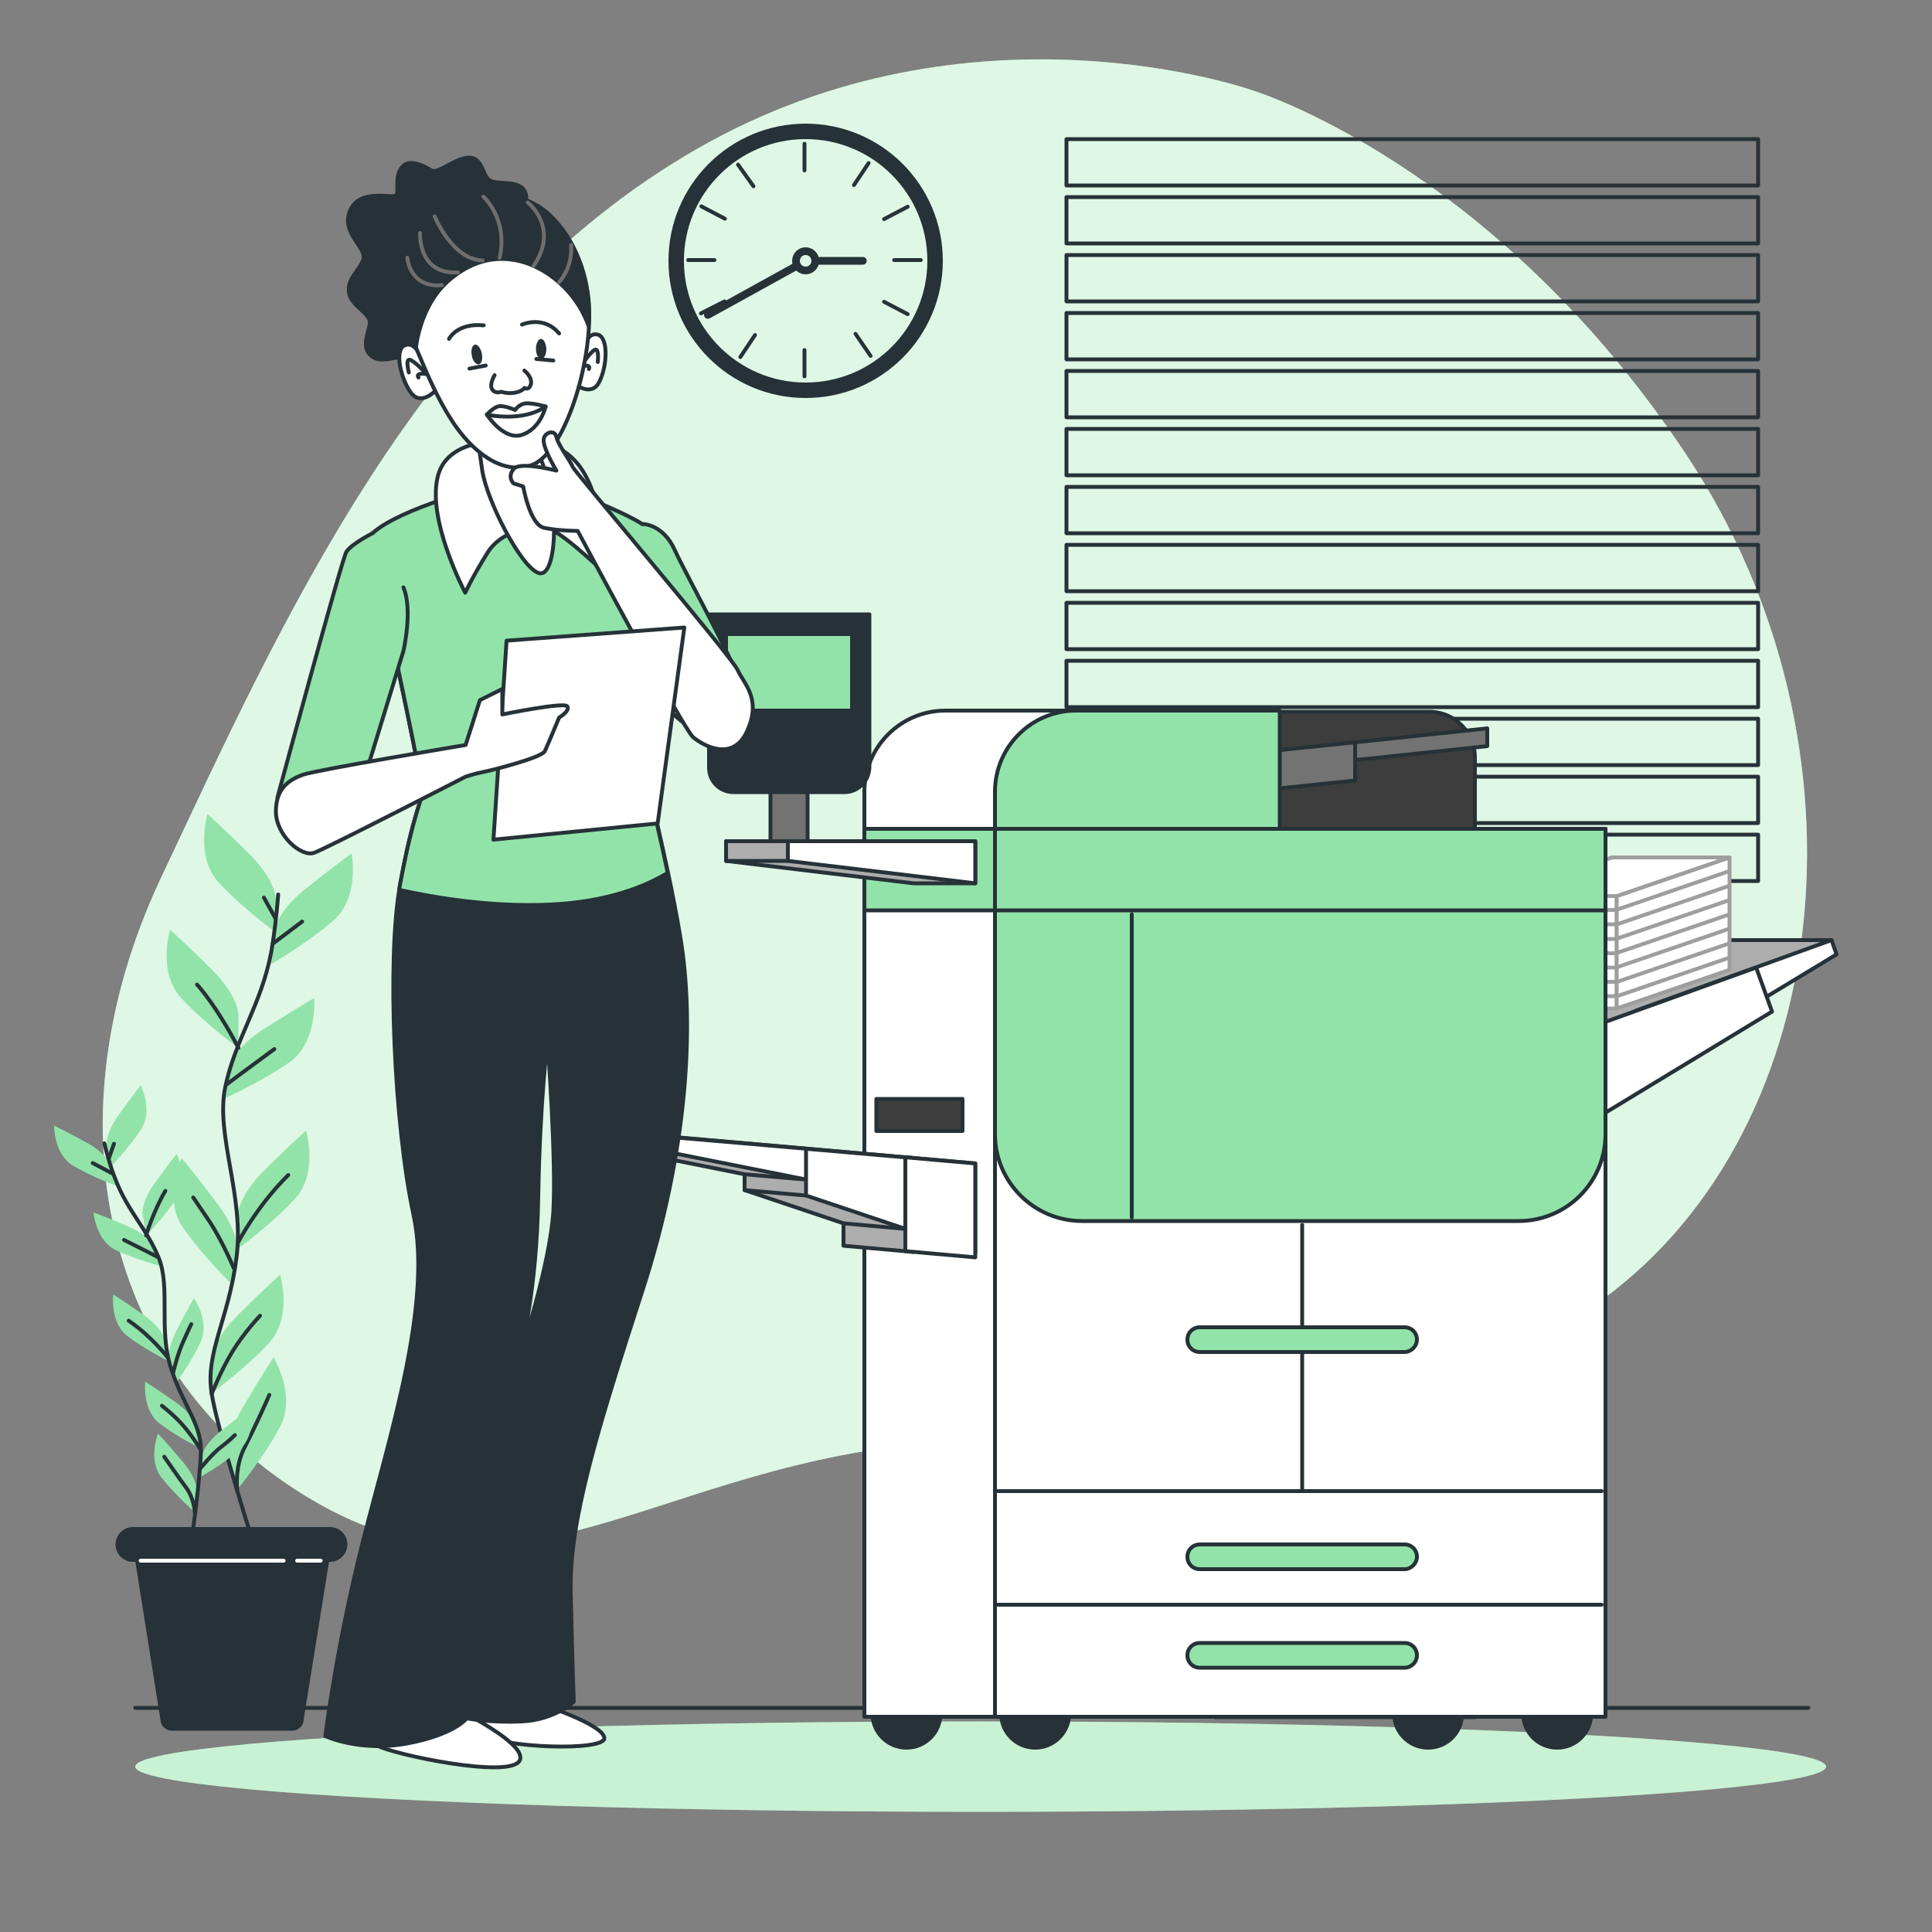 <?xml version="1.0" encoding="utf-8"?>
<!-- Generator: Adobe Illustrator 22.0.1, SVG Export Plug-In . SVG Version: 6.00 Build 0)  -->
<svg version="1.1" xmlns="http://www.w3.org/2000/svg" xmlns:xlink="http://www.w3.org/1999/xlink" x="0px" y="0px"
	 viewBox="0 0 500 500" style="enable-background:new 0 0 500 500;" xml:space="preserve">
<rect x="0" y="0" width="500" height="500" fill="#808080" stroke="none"/>
<style type="text/css">
	.st0{fill:#92E3A9;}
	.st1{opacity:0.7;fill:#FFFFFF;}
	.st2{opacity:0.5;fill:#FFFFFF;}
	.st3{fill:#FFFFFF;stroke:#263238;stroke-linecap:round;stroke-linejoin:round;stroke-miterlimit:10;}
	.st4{fill:none;stroke:#263238;stroke-linecap:round;stroke-linejoin:round;stroke-miterlimit:10;}
	.st5{fill:#263238;stroke:#263238;stroke-linecap:round;stroke-linejoin:round;stroke-miterlimit:10;}
	.st6{fill:none;stroke:#FFFFFF;stroke-linecap:round;stroke-linejoin:round;stroke-miterlimit:10;}
	.st7{fill:none;stroke:#263238;stroke-width:4;stroke-linecap:round;stroke-linejoin:round;stroke-miterlimit:10;}
	.st8{fill:none;stroke:#263238;stroke-width:2;stroke-linecap:round;stroke-linejoin:round;stroke-miterlimit:10;}
	.st9{fill:#3D3D3D;stroke:#263238;stroke-linecap:round;stroke-linejoin:round;stroke-miterlimit:10;}
	.st10{fill:#737373;stroke:#263238;stroke-linecap:round;stroke-linejoin:round;stroke-miterlimit:10;}
	.st11{fill:#ADADAD;stroke:#263238;stroke-linecap:round;stroke-linejoin:round;stroke-miterlimit:10;}
	.st12{fill:#92E3A9;stroke:#263238;stroke-linecap:round;stroke-linejoin:round;stroke-miterlimit:10;}
	.st13{fill:#FFFFFF;stroke:#9E9E9E;stroke-linecap:round;stroke-linejoin:round;stroke-miterlimit:10;}
	.st14{fill:none;stroke:#9E9E9E;stroke-linecap:round;stroke-linejoin:round;stroke-miterlimit:10;}
	.st15{fill:#263238;}
	.st16{fill:none;stroke:#6E6E6E;stroke-linecap:round;stroke-linejoin:round;stroke-miterlimit:10;}
</style>
<g id="Background_Simple">
	<g>
		<path class="st0" d="M324.2,23.4c0,0-72.7-25.9-144.1,15.3C108.7,79.8,72.6,161.6,41.7,227.1c-30.9,65.5-13.1,132.1,41.4,162.4
			c54.5,30.4,91.6-14.4,168-16.6c76.5-2.2,97,8.8,160.5-34.4c63.4-43.2,74.9-145.2,24.9-220.7C386.4,42.3,324.2,23.4,324.2,23.4z"/>
		<path class="st1" d="M324.2,23.4c0,0-72.7-25.9-144.1,15.3C108.7,79.8,72.6,161.6,41.7,227.1c-30.9,65.5-13.1,132.1,41.4,162.4
			c54.5,30.4,91.6-14.4,168-16.6c76.5-2.2,97,8.8,160.5-34.4c63.4-43.2,74.9-145.2,24.9-220.7C386.4,42.3,324.2,23.4,324.2,23.4z"/>
	</g>
</g>
<g id="Floor_1_">
	<g>
		<ellipse class="st0" cx="253.8" cy="457.2" rx="218.8" ry="11.7"/>
		<ellipse class="st2" cx="253.8" cy="457.2" rx="218.8" ry="11.7"/>
	</g>
	<line class="st3" x1="35" y1="442" x2="468" y2="442"/>
</g>
<g id="Window">
	<g>
		<rect x="276" y="36" class="st4" width="179" height="12"/>
		<rect x="276" y="51" class="st4" width="179" height="12"/>
		<rect x="276" y="66" class="st4" width="179" height="12"/>
		<rect x="276" y="81" class="st4" width="179" height="12"/>
		<rect x="276" y="96" class="st4" width="179" height="12"/>
		<rect x="276" y="111" class="st4" width="179" height="12"/>
		<rect x="276" y="126" class="st4" width="179" height="12"/>
		<rect x="276" y="141" class="st4" width="179" height="12"/>
		<rect x="276" y="156" class="st4" width="179" height="12"/>
		<rect x="276" y="171" class="st4" width="179" height="12"/>
		<rect x="276" y="186" class="st4" width="179" height="12"/>
		<rect x="276" y="201" class="st4" width="179" height="12"/>
		<rect x="276" y="216" class="st4" width="179" height="12"/>
	</g>
</g>
<g id="Plants">
	<g>
		<g>
			<g>
				<g>
					<path class="st0" d="M71.4,232.7c0,0,0-4.8-6.7-11.5c-6.7-6.7-11-10.5-11-10.5s-3.3,11,2.9,17.7c6.2,6.7,14.8,12.9,14.8,12.9
						V232.7z"/>
					<path class="st0" d="M61.7,262.6c0,0,0-4.8-6.7-11.5c-6.7-6.7-11-10.5-11-10.5s-3.3,11,2.9,17.7c6.2,6.7,14.8,12.9,14.8,12.9
						V262.6z"/>
					<path class="st0" d="M71,240.9c0,0,0.5-4.8,7.9-10.7c7.4-6,12.1-9.3,12.1-9.3s2.2,11.3-4.7,17.3c-6.9,6-16.1,11.3-16.1,11.3
						L71,240.9z"/>
					<path class="st0" d="M59.3,276.1c0,0,1-4.7,9-9.8c8-5.1,13-8,13-8s1,11.5-6.5,16.7c-7.5,5.2-17.2,9.5-17.2,9.5L59.3,276.1z"/>
					<path class="st0" d="M61.5,314.6c0,0,0-4.8,6.7-11.5c6.7-6.7,11-10.5,11-10.5s3.3,11-2.9,17.7c-6.2,6.7-14.8,12.9-14.8,12.9
						V314.6z"/>
					<path class="st0" d="M61.4,324c0,0,0.7-4.7-5-12.3c-5.7-7.6-9.4-12-9.4-12s-4.9,10.4,0.3,17.9c5.2,7.5,12.8,14.9,12.8,14.9
						L61.4,324z"/>
					<path class="st0" d="M54.8,351.9c0,0,0-4.8,6.7-11.5c6.7-6.7,11-10.5,11-10.5s3.3,11-2.9,17.7c-6.2,6.7-14.8,12.9-14.8,12.9
						V351.9z"/>
					<path class="st0" d="M59.2,377.1c0,0-1.2-4.6,3.6-12.8c4.8-8.2,8-13,8-13s6,9.8,1.7,17.9c-4.3,8.1-11.1,16.3-11.1,16.3
						L59.2,377.1z"/>
				</g>
				<path class="st4" d="M72,231.5c-0.4,5.1-1,10.4-1.8,14.9c-2.6,13.7-9.3,22.5-11.9,34.9c-2.6,12.4,5,28.3,2.9,44.2
					c-2,15.9-8.2,24.7-6.4,35.3c1.8,10.6,11,39.3,11,39.3"/>
				<line class="st4" x1="70.9" y1="244" x2="78.2" y2="238.5"/>
				<line class="st4" x1="71.3" y1="237.7" x2="68.3" y2="232.3"/>
				<path class="st4" d="M58.7,280.6c0,0,6-4.5,12.3-9.1"/>
				<path class="st4" d="M61.7,271.2c0,0-5-9.9-10.7-16.4"/>
				<path class="st4" d="M61.7,321.4c0,0,4.7-9.2,12.9-17.3"/>
				<path class="st4" d="M60.5,328.2c0,0-3-7.2-6.5-12.4c-3.5-5.2-4-5.9-4-5.9"/>
				<path class="st4" d="M54.8,360.7c0,0,2.4-6.1,5.4-11c3-4.9,7.1-9.2,7.1-9.2"/>
				<path class="st4" d="M61.4,385.4c0,0-0.7-5.7,1.8-10.6c2.5-4.9,5.4-11.2,6.5-13.8"/>
			</g>
			<g>
				<g>
					<path class="st0" d="M27.6,296.6c0,0-0.5-3,3-7.9c3.5-4.9,5.8-7.8,5.8-7.8s3.3,6.5,0.1,11.4c-3.2,4.9-7.9,9.7-7.9,9.7
						L27.6,296.6z"/>
					<path class="st0" d="M36.9,314.3c0,0-0.5-3,3-7.9c3.5-4.9,5.8-7.8,5.8-7.8s3.3,6.5,0.1,11.4c-3.2,4.9-7.9,9.7-7.9,9.7
						L36.9,314.3z"/>
					<path class="st0" d="M28.7,301.7c0,0-0.8-2.9-6.1-5.9c-5.3-2.9-8.6-4.5-8.6-4.5s-0.1,7.3,4.8,10.3c5,3,11.3,5.3,11.3,5.3
						L28.7,301.7z"/>
					<path class="st0" d="M39.9,322.6c0,0-1.1-2.8-6.7-5.2c-5.5-2.4-9-3.6-9-3.6s0.6,7.3,5.9,9.8c5.3,2.5,11.8,4.1,11.8,4.1
						L39.9,322.6z"/>
					<path class="st0" d="M42.7,346.9c0,0-0.5-3-5.4-6.5c-4.9-3.5-8-5.4-8-5.4s-0.9,7.3,3.7,10.8c4.6,3.5,10.7,6.5,10.7,6.5
						L42.7,346.9z"/>
					<path class="st0" d="M43.8,352.8c0,0-0.9-2.9,1.8-8.3c2.7-5.4,4.6-8.5,4.6-8.5s4.2,6,1.7,11.3c-2.4,5.3-6.4,10.7-6.4,10.7
						L43.8,352.8z"/>
					<path class="st0" d="M52.2,377c0,0,0.3-3,5.1-6.8c4.7-3.7,7.7-5.9,7.7-5.9s1.3,7.2-3.1,11c-4.4,3.8-10.3,7.1-10.3,7.1L52.2,377
						z"/>
					<path class="st0" d="M51,369.5c0,0-0.5-3-5.4-6.5c-4.9-3.5-8-5.4-8-5.4s-0.9,7.3,3.7,10.8c4.6,3.5,10.7,6.5,10.7,6.5L51,369.5z
						"/>
					<path class="st0" d="M50.9,385.9c0,0,0.3-3-3.6-7.6c-3.9-4.6-6.4-7.3-6.4-7.3s-2.7,6.8,0.9,11.4c3.6,4.6,8.7,9,8.7,9
						L50.9,385.9z"/>
				</g>
				<path class="st4" d="M27,295.9c0.8,3.2,1.7,6.4,2.8,9.1c3.1,8.3,8.3,13.1,11.3,20.6c3,7.5,0,18.3,3,28c3,9.7,7.8,14.6,7.9,21.4
					c0,6.8-2.7,25.8-2.7,25.8"/>
				<line class="st4" x1="29.1" y1="303.7" x2="24" y2="301"/>
				<line class="st4" x1="28.2" y1="299.7" x2="29.5" y2="296"/>
				<path class="st4" d="M40.8,325.3c0,0-4.3-2.2-8.7-4.4"/>
				<path class="st4" d="M37.8,319.7c0,0,2.1-6.7,5-11.5"/>
				<path class="st4" d="M43.3,351.2c0,0-4-5.3-10-9.4"/>
				<path class="st4" d="M44.8,355.3c0,0,1.1-4.9,2.8-8.5c1.6-3.6,1.9-4.1,1.9-4.1"/>
				<path class="st4" d="M51.7,380.2c0,0,3.4-4.2,5.5-5.7c2.1-1.6,3.6-3.1,3.6-3.1"/>
				<path class="st4" d="M51.9,375.1c0,0-2.2-3.6-4.6-6.3c-2.4-2.7-5.4-5-5.4-5"/>
				<path class="st4" d="M50.4,391.3c0,0-0.2-3.7-2.3-6.4c-2.1-2.8-4.6-6.5-5.6-7.9"/>
			</g>
		</g>
		<g>
			<path class="st5" d="M75.6,447.4H44.5c-1.4,0-2.5-1.1-2.5-2.5L34.4,397h51.4l-7.7,47.9C78.1,446.3,77,447.4,75.6,447.4z"/>
			<path class="st5" d="M85.4,403.7h-51c-2.2,0-4-1.8-4-4l0,0c0-2.2,1.8-4,4-4h51c2.2,0,4,1.8,4,4l0,0
				C89.4,401.9,87.6,403.7,85.4,403.7z"/>
			<line class="st6" x1="36.4" y1="403.9" x2="73.4" y2="403.9"/>
			<line class="st6" x1="76.9" y1="403.9" x2="83" y2="403.9"/>
		</g>
	</g>
</g>
<g id="Clock">
	<g>
		<circle class="st7" cx="208.5" cy="67.5" r="33.5"/>
		<g>
			<circle class="st8" cx="208.5" cy="67.5" r="2.5"/>
			<line class="st8" x1="211" y1="67.5" x2="223.3" y2="67.5"/>
			<line class="st8" x1="206.2" y1="68.8" x2="183.2" y2="81.5"/>
		</g>
		<g>
			<line class="st4" x1="208.2" y1="37.2" x2="208.2" y2="44.1"/>
			<line class="st4" x1="208.2" y1="90.6" x2="208.2" y2="97.4"/>
		</g>
		<g>
			<line class="st4" x1="178.1" y1="67.3" x2="184.9" y2="67.3"/>
			<line class="st4" x1="231.4" y1="67.3" x2="238.3" y2="67.3"/>
		</g>
		<g>
			<line class="st4" x1="191.6" y1="92.4" x2="195.4" y2="86.7"/>
			<line class="st4" x1="221" y1="47.9" x2="224.8" y2="42.2"/>
		</g>
		<g>
			<line class="st4" x1="181.5" y1="53.4" x2="187.6" y2="56.6"/>
			<line class="st4" x1="228.8" y1="78.1" x2="234.9" y2="81.3"/>
		</g>
		<g>
			<line class="st4" x1="191" y1="42.6" x2="195" y2="48.2"/>
			<line class="st4" x1="221.4" y1="86.4" x2="225.3" y2="92.1"/>
		</g>
		<g>
			<line class="st4" x1="181.4" y1="81.1" x2="187.5" y2="78"/>
			<line class="st4" x1="228.8" y1="56.7" x2="234.9" y2="53.5"/>
		</g>
	</g>
</g>
<g id="Device_1_">
	<g>
		<path class="st3" d="M297.4,237.5h-73.7v-32.6c0-11.6,9.4-21,21-21h52.7V237.5z"/>
		<path class="st9" d="M381.7,444.4h-67.2V184.2h55.4c6.5,0,11.8,5.3,11.8,11.8V444.4z"/>
		<g>
			<polygon class="st10" points="384.9,193.1 347,197.1 347,192.5 384.9,188.5 			"/>
			<polygon class="st10" points="350.7,202 325.6,204.6 325.6,194.7 350.7,192.1 			"/>
		</g>
		<circle class="st5" cx="267.9" cy="443.5" r="8.8"/>
		<circle class="st5" cx="234.6" cy="443.5" r="8.8"/>
		<circle class="st5" cx="403" cy="443.5" r="8.8"/>
		<circle class="st5" cx="369.6" cy="443.5" r="8.8"/>
		<rect x="223.7" y="214.5" class="st3" width="158" height="229.8"/>
		<g>
			<g>
				<polygon class="st11" points="219.5,298.2 218.3,298.1 172.6,294.1 155.7,292.7 155.7,296.5 192.7,303.9 192.7,308 218.3,316.6 
					218.3,322.4 236.4,324 236.4,322.7 236.4,299.7 				"/>
				<line class="st4" x1="155.7" y1="296.5" x2="171.6" y2="297.9"/>
				<line class="st4" x1="192.7" y1="303.9" x2="207.7" y2="305.2"/>
				<line class="st4" x1="192.7" y1="308" x2="208.6" y2="309.4"/>
				<line class="st4" x1="218.3" y1="316.6" x2="233.9" y2="318"/>
			</g>
			<polygon class="st3" points="171.6,297.9 208.8,305.3 208.8,297.3 171.6,294.1 			"/>
			<polygon class="st3" points="208.6,309.4 252.4,324.1 252.4,301.1 208.6,297.3 			"/>
			<polygon class="st3" points="234.3,323.8 252.4,325.4 252.4,301.1 234.3,299.5 			"/>
		</g>
		<rect x="223.7" y="214.5" class="st12" width="158" height="21.1"/>
		<rect x="226.8" y="284.4" class="st9" width="22.3" height="8.3"/>
		<g>
			<polygon class="st11" points="474,243.3 439.4,243.3 390.3,260.5 390.3,278.4 			"/>
			<polygon class="st3" points="475.3,247 428.5,275.3 423.5,261.5 474,243.3 			"/>
			<polygon class="st3" points="458.6,261.8 411.8,290.2 404,268.6 454.5,250.4 			"/>
		</g>
		<g>
			<g>
				<rect x="388.4" y="231.9" class="st13" width="30" height="29.1"/>
				<line class="st14" x1="388.5" y1="235.5" x2="418.3" y2="235.5"/>
				<line class="st14" x1="388.5" y1="239.2" x2="418.3" y2="239.2"/>
				<line class="st14" x1="388.5" y1="243" x2="418.3" y2="243"/>
				<line class="st14" x1="388.5" y1="246.7" x2="418.3" y2="246.7"/>
				<line class="st14" x1="388.5" y1="250.4" x2="418.3" y2="250.4"/>
				<line class="st14" x1="388.5" y1="254.1" x2="418.3" y2="254.1"/>
				<line class="st14" x1="388.5" y1="257.8" x2="418.3" y2="257.8"/>
			</g>
			<g>
				<polygon class="st13" points="447.6,251 418.4,261 418.4,231.9 447.6,221.9 				"/>
				<line class="st14" x1="418.5" y1="235.4" x2="447.4" y2="225.5"/>
				<line class="st14" x1="418.5" y1="239.2" x2="447.4" y2="229.3"/>
				<line class="st14" x1="418.5" y1="242.9" x2="447.4" y2="233"/>
				<line class="st14" x1="418.5" y1="246.6" x2="447.4" y2="236.7"/>
				<line class="st14" x1="418.5" y1="250.3" x2="447.4" y2="240.4"/>
				<line class="st14" x1="418.5" y1="254.1" x2="447.4" y2="244.2"/>
				<line class="st14" x1="418.5" y1="257.8" x2="447.4" y2="247.9"/>
			</g>
			<polygon class="st13" points="447.6,221.9 417.2,221.9 388.4,231.9 418.4,231.9 			"/>
		</g>
		<rect x="257.5" y="214.5" class="st3" width="158" height="229.8"/>
		<path class="st12" d="M331.2,237.5h-73.7v-32.6c0-11.6,9.4-21,21-21h52.7V237.5z"/>
		<path class="st12" d="M393,316H280c-12.4,0-22.5-10.1-22.5-22.5v-79h158v79C415.5,306,405.4,316,393,316z"/>
		<rect x="257.5" y="214.5" class="st12" width="158" height="21.1"/>
		<line class="st4" x1="292.9" y1="236.6" x2="292.9" y2="315.1"/>
		<line class="st4" x1="337" y1="317" x2="337" y2="385.9"/>
		<line class="st4" x1="257.5" y1="385.9" x2="414.5" y2="385.9"/>
		<line class="st4" x1="257.5" y1="415.3" x2="414.5" y2="415.3"/>
		<path class="st12" d="M363.5,349.9h-53c-1.8,0-3.2-1.4-3.2-3.2l0,0c0-1.8,1.4-3.2,3.2-3.2h53c1.8,0,3.2,1.4,3.2,3.2l0,0
			C366.7,348.4,365.2,349.9,363.5,349.9z"/>
		<path class="st12" d="M363.5,406.1h-53c-1.8,0-3.2-1.4-3.2-3.2l0,0c0-1.8,1.4-3.2,3.2-3.2h53c1.8,0,3.2,1.4,3.2,3.2l0,0
			C366.7,404.6,365.2,406.1,363.5,406.1z"/>
		<path class="st12" d="M363.5,431.6h-53c-1.8,0-3.2-1.4-3.2-3.2l0,0c0-1.8,1.4-3.2,3.2-3.2h53c1.8,0,3.2,1.4,3.2,3.2l0,0
			C366.7,430.2,365.2,431.6,363.5,431.6z"/>
		<g>
			<rect x="199.4" y="201.8" class="st10" width="9.6" height="17.2"/>
			<g>
				<path class="st5" d="M218.6,205h-28.8c-3.5,0-6.3-2.8-6.3-6.3V159h41.5v39.6C224.9,202.1,222.1,205,218.6,205z"/>
				<rect x="187.9" y="164.1" class="st12" width="32.6" height="19.8"/>
			</g>
		</g>
		<g>
			<g>
				<polygon class="st11" points="236.4,218.1 236.4,217.7 187.9,217.7 187.9,222.8 236.4,228.6 252.4,228.6 252.4,217.7 				"/>
				<polygon class="st3" points="203.9,222.8 252.4,228.6 252.4,217.7 203.9,217.7 				"/>
			</g>
			<rect x="187.9" y="217.7" class="st11" width="16" height="5.1"/>
		</g>
	</g>
</g>
<g id="Character">
	<g>
		<path class="st3" d="M139.3,440.8c0,0,16.9,5.4,17.1,9c0.2,3.5-26.5,2.6-32-1C118.9,445.2,139.3,440.8,139.3,440.8z"/>
		<path class="st3" d="M113.4,439.9c0,0,23.5,10.8,21.1,15.7c-2.4,4.9-33-1.6-37-3.9C93.4,449.4,113.4,439.9,113.4,439.9z"/>
		<path class="st5" d="M93.9,399c6.9-27.3,18.1-61.6,13.1-84.7c-5-23.1-6.9-66.2-3.5-85.1s5.8-22,5.8-24.3c0-2.3-7.3-36.6-7.3-36.6
			s-10.4-22-7.3-28.1c3.1-6.2,24.7-12.7,30.8-13.9c6.2-1.2,21.6,0.8,21.6,0.8s18.5,6.9,20.8,10c2.3,3.1,0,14.6,0,19.6
			c0,5-0.8,5,0,6.9c0.8,1.9,4.6,5.4,4.2,13.1c-0.4,7.7-4.6,15-5,20c-0.4,5,5,22.3,8.9,45.4c3.9,23.1,1.9,55.9-9.7,91.8
			c-11.6,35.8-19,59.5-18.6,78c0.4,18.5,0.8,28.5,0.8,28.5s-4.9,4.7-13.4,5.1c-8.5,0.4-14.3-0.8-14.3-0.8s-3.1,4.2-15.4,6.5
			c-12.3,2.3-21.2-1.9-21.2-1.9S87,426.3,93.9,399z M143.2,313.5c0.8-13.5-1.5-44-1.5-44s-2,15.6-2.4,40.3
			c-0.4,24.7-4.5,39.2-4.5,40.7C134.7,350.5,142.4,327,143.2,313.5z"/>
		<path class="st12" d="M174.6,142.3c-3-6.7-8.3-6.7-8.3-6.7l0,0.1c-5.1-3.4-19.2-8.7-19.2-8.7s-15.4-1.9-21.6-0.8
			c-6.2,1.2-27.7,7.7-30.8,13.9c-3.1,6.2,7.3,28.1,7.3,28.1s7.3,34.3,7.3,36.6c0,2.3-2.3,5.4-5.8,24.3c-0.1,0.4-0.1,0.8-0.2,1.2
			c9.6,2.1,24,4.5,39.1,3.8c15.1-0.7,24.8-4.8,30.4-8.2c-3.1-14.8-6-25.4-5.8-29.1c0.3-3.8,2.8-9,4.2-14.7c4.9,4.5,10.3,9,12.7,9.2
			c4.7,0.3,9-5,9.7-8.7C194.3,178.9,177.6,148.9,174.6,142.3z"/>
		<path class="st12" d="M96.6,137.9c0,0-5.8,2.9-7,5c-1.2,2.1-17.8,63.5-17.8,63.5l20.2,2.5l12.4-40.4c0,0,2.5-10.7,0-16.5"/>
		<path class="st3" d="M136.6,114.4c0,0,9.2-1.2,14.6,8.1c5.4,9.2,6.2,26.6,6.2,26.6s-10.8-10.4-14.6-11.9
			c-3.9-1.5-12.7-0.4-16.6,5.8s-5.8,10.4-5.8,10.4s-10.4-19.6-6.9-30.8C117,111.3,136.6,114.4,136.6,114.4z"/>
		<path class="st3" d="M138.2,107.4c0,0-1.2,3.5,2.7,13.9c3.9,10.4,3.1,28.5-1.5,27c-4.6-1.5-13.5-18.9-14.6-26.6
			c-1.2-7.7-2.3-17.3-2.3-17.3L138.2,107.4z"/>
		<path class="st5" d="M111.8,44.2c0,0-5.4-3.7-7.6-1.1c-2.3,2.5-0.8,6.2-1.7,7.4c-0.8,1.1-9.3-2-11.9,4c-2.5,5.9,4.5,9.6,3.4,12.7
			c-1.1,3.1-4.2,4.8-3.7,8.5c0.6,3.7,5.9,5.4,5.4,8.2c-0.6,2.8-2.3,6.5,0.8,8.5c3.1,2,8-1.5,9.5,0.8c1.5,2.3,7.2,4.8,10,2.9
			c2.8-2,5-5,6-4c1,0.9,9,3.5,10.1,1.5c1.1-2,1.7-6.2,3.4-7.4c1.7-1.1,6.2-2.3,5.7-5.9c-0.6-3.7-4.8-5.4-4-8.8
			c0.8-3.4,2.8-7.9,2-9.9c-0.8-2-4.2-1.1-4.2-3.7c0-2.5,2.5-6.8,0.3-9.1c-2.3-2.3-7.1-0.8-8.8-2.3c-1.7-1.4-1.7-5.7-5.1-5.7
			C118,40.8,113.7,44.8,111.8,44.2z"/>
		<g>
			<g>
				<path id="XMLID_2_" class="st3" d="M109.1,92.7c0,0-1.7-4.6-4.4-3.3c-2.7,1.2-1,8.7,1.7,12.3c2.7,3.5,6.5-0.8,6.5-0.8
					L109.1,92.7z"/>
				<path class="st4" d="M105.8,96.4c0,0-0.9-3.5,0.2-3.3c1.2,0.2,4.4,3.7,4.4,3.7s-3-0.5-2.1,0.9"/>
			</g>
			<g>
				<path id="XMLID_3_" class="st3" d="M150.9,90.6c0,0,0.9-4.8,3.8-4c2.9,0.8,2.4,8.5,0.3,12.4c-2.1,3.9-6.5,0.2-6.5,0.2
					L150.9,90.6z"/>
				<path class="st4" d="M154.7,93.7c0,0,0.4-3.6-0.7-3.2c-1.1,0.4-3.8,4.4-3.8,4.4s2.9-0.9,2.2,0.6"/>
			</g>
			<g>
				<path id="XMLID_1_" class="st3" d="M112.5,56C112.4,56,112.4,56,112.5,56c-10.4,8.7-9.3,23.5-4.5,34.8
					c2.7,6.4,5.3,12.5,9.1,18.3c4.8,7.3,12.5,14,20.4,11.3c7.9-2.7,15.2-23.7,15-39.6c-0.1-9.1-3.6-19.1-10.5-25.4
					c-3.7-3.3-8.5-5.1-13.4-5.2C123.1,50.2,116.6,52.5,112.5,56z"/>
				<g>
					<line class="st4" x1="121.5" y1="95.4" x2="125.7" y2="94.6"/>
					<line class="st4" x1="138.8" y1="92.9" x2="143.2" y2="93.3"/>
					<g>
						<path class="st4" d="M128,97.1c0,0-1.5,2.5-0.6,3.7c0.8,1.2,2.3,0.6,2.3,0.6s1.9,0.6,3.7,0.2c1.9-0.4,2.3-1.2,2.3-1.2
							s1.2,0.8,1.7-1c0.4-1.9-1.7-3.5-1.7-3.5"/>
						<path id="XMLID_8_" class="st3" d="M126,107.3c0,0,4.4,6.9,9.2,5.2c4.8-1.7,6-7.3,6-7.3S134.7,108.8,126,107.3z"/>
						<path id="XMLID_7_" class="st3" d="M126,107.3c0,0,9.2,2.1,15.2-2.1c0,0-3.5-1-5.2-0.8c-1.7,0.2-2.7,1.7-2.7,1.7s-2.3-1-3.7-1
							C128,105,126,107.3,126,107.3z"/>
						<path class="st15" d="M141.4,90.3c0,1.4-0.6,2.6-1.3,2.6c-0.7,0-1.4-1.1-1.4-2.6c0-1.4,0.6-2.6,1.3-2.6
							C140.7,87.7,141.3,88.8,141.4,90.3z"/>
						<path class="st15" d="M124.7,91.5c0.3,1.4-0.1,2.7-0.8,2.8s-1.6-0.9-1.8-2.3c-0.3-1.4,0.1-2.7,0.8-2.8
							C123.6,89,124.4,90.1,124.7,91.5z"/>
						<path class="st4" d="M116.2,87.7c0,0,2.1-4.2,9-3.5"/>
						<path class="st4" d="M135.1,84c0,0,5.6-2.5,9.6,2.3"/>
					</g>
				</g>
			</g>
			<g>
				<path id="XMLID_6_" class="st5" d="M141.9,55.5c-3.7-3.3-8.5-5.1-13.4-5.2c-5.4-0.1-11.9,2.2-16,5.7c0,0-0.1,0-0.1,0.1
					c-10.1,8.5-9.3,22.8-4.8,34c0.5-3.8,2.4-12.5,9-17.9c8.5-7.1,17.1-5.8,22.9-2.7c4.8,2.5,10.2,7.5,12.8,14.8
					c0.1-1.1,0.1-2.3,0.1-3.4C152.3,71.8,148.8,61.8,141.9,55.5z"/>
				<path class="st16" d="M105.4,66.7c0,0,0.6,7.9,9,7.1"/>
				<path class="st16" d="M108.7,60.3c0,0-0.6,10.8,9.8,10.2"/>
				<path class="st16" d="M112.5,56c0,0,4.5,11.2,12.4,11.4"/>
				<path class="st16" d="M125.1,50.9c0,0,6.5,5.8,4.2,15.8"/>
				<path class="st16" d="M136.6,52.4c0,0,8.3,6.5,1.5,16.4"/>
				<path class="st16" d="M144.7,73c0,0,3.5-3.5,3.1-9.6"/>
			</g>
		</g>
		<path class="st3" d="M144,121.8c0,0-9.5-2.5-11.1-0.4c-1.7,2.1,0,3.7,0,3.7l2.5,0.8c0,0,1.7,9.9,5.4,10.7c3.7,0.8,8.7,0.8,8.7,0.8
			s27.4,51.4,29.9,53.4c2.5,2.1,10.3,6.6,14-1.7c3.7-8.3-0.8-12-2.5-15.7c-1.7-3.7-42.3-51.4-42.7-52.6s-3.8-5.7-4.2-7.7
			c-0.4-2.1-3.3-1.2-3.3,0.8C140.6,116.2,144,121.8,144,121.8z"/>
		<polygon class="st3" points="131.1,165.8 127.7,217.3 170.2,213.1 177.1,162.4 		"/>
		<path class="st3" d="M120.5,192.8l3.7-11.6l5.8-2.9v6.6c0,0,16-3.3,16.8-2.1c0.8,1.2-2.1,2.9-2.1,2.9s-2.9,7-3.7,8.7
			c-0.8,1.7-13.9,5-16,5.4c-2.1,0.4-4.5,1.2-4.5,1.2s-35.9,18.5-39.2,19.7c-3.3,1.2-9.9-4.5-9.9-10.7c0-6.2,3.7-8.3,7-9.5
			C81.7,199.3,120.5,192.8,120.5,192.8z"/>
	</g>
</g>
<g id="Floor">
</g>
</svg>
